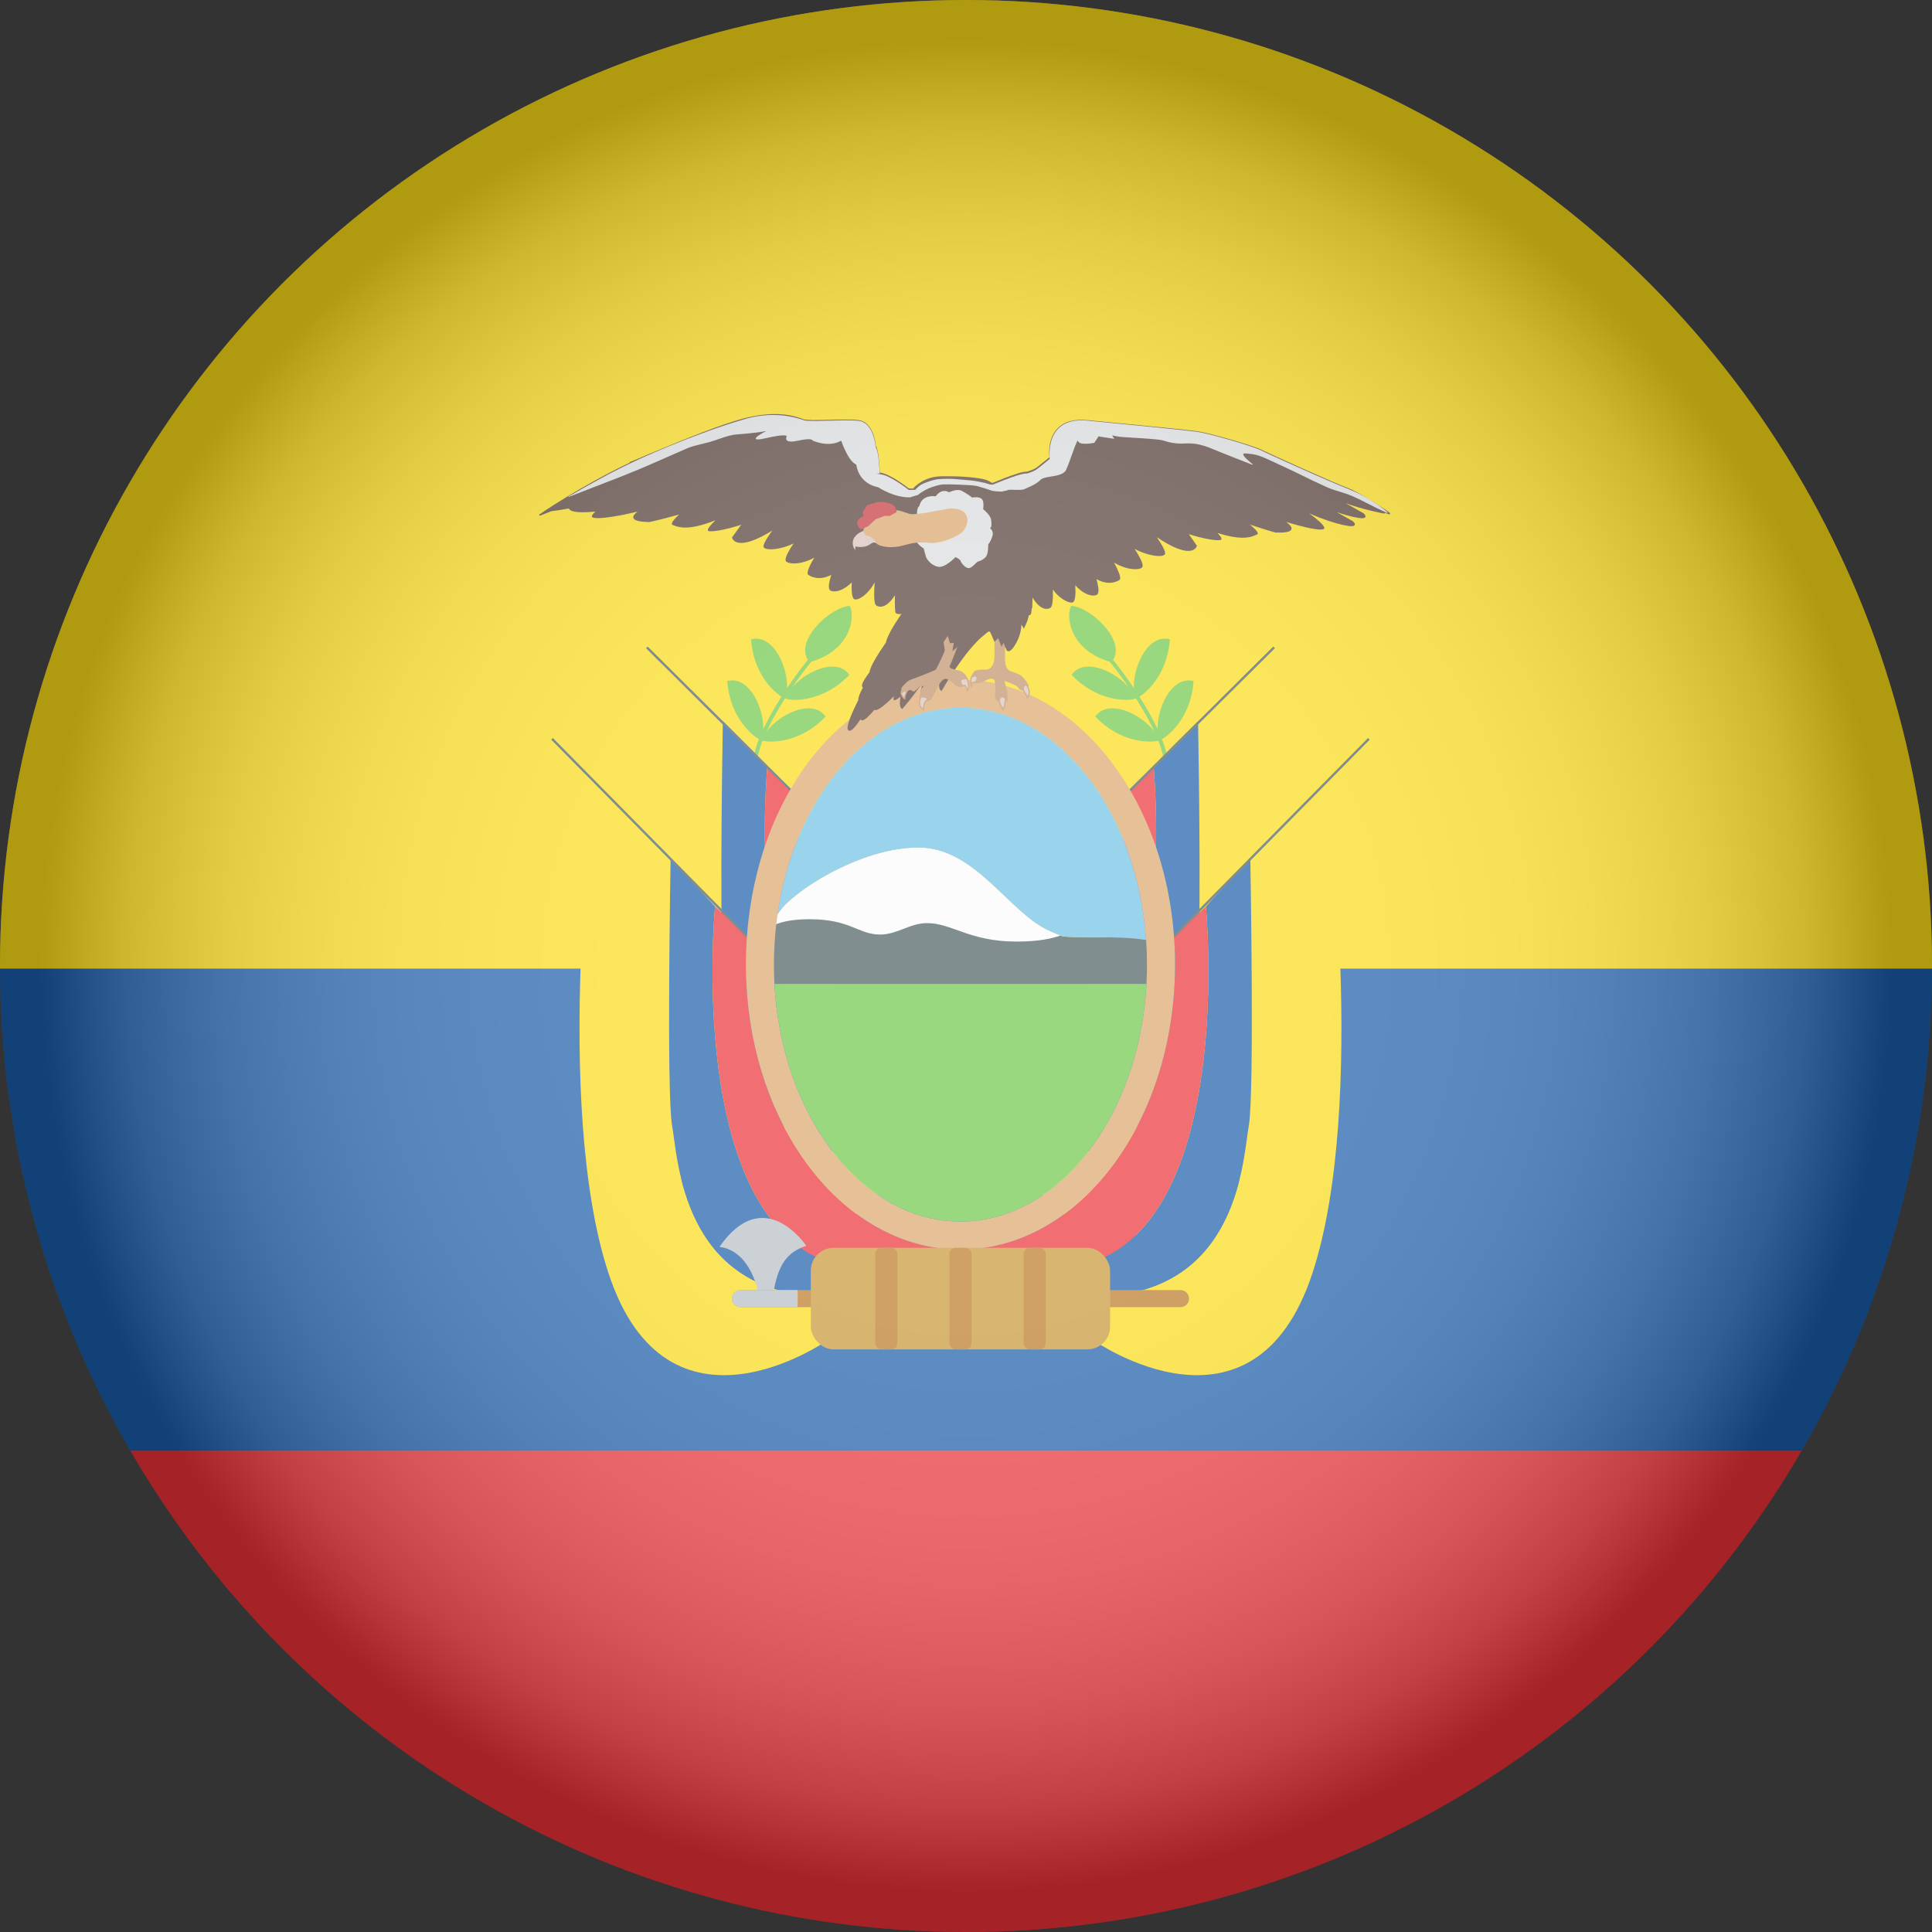 <?xml version="1.0" encoding="UTF-8"?><svg xmlns="http://www.w3.org/2000/svg" xmlns:xlink="http://www.w3.org/1999/xlink" viewBox="0 0 900.06 900.06"><rect x="0" y="0" width="900.06" height="900.06" fill="#333333" stroke="none"/><defs><style>.cls-1{fill:#6fc949;}.cls-2{fill:#dddedf;}.cls-3{fill:#4a5f62;}.cls-4{fill:#c19067;}.cls-5{fill:#ec3037;}.cls-6{fill:#c9393e;}.cls-7{isolation:isolate;}.cls-8{fill:#b6bec3;}.cls-9{fill:url(#radial-gradient);mix-blend-mode:multiply;opacity:.3;}.cls-10{fill:#c99837;}.cls-11{fill:#fcde17;}.cls-12{clip-path:url(#clippath);}.cls-13{fill:#dac4bd;}.cls-14{fill:#195da9;}.cls-15{fill:none;}.cls-16{fill:#6ec3e5;}.cls-17{fill:#553e38;}.cls-18{fill:#bb7a26;}.cls-19{fill:#dca76c;}.cls-20{fill:#fcfcfc;}</style><clipPath id="clippath"><circle class="cls-15" cx="450.03" cy="450.03" r="450.03"/></clipPath><radialGradient id="radial-gradient" cx="450.03" cy="450.03" fx="450.03" fy="450.03" r="450.03" gradientUnits="userSpaceOnUse"><stop offset="0" stop-color="#fff"/><stop offset=".36" stop-color="#fdfdfd"/><stop offset=".48" stop-color="#f6f6f6"/><stop offset=".58" stop-color="#eaeaea"/><stop offset=".65" stop-color="#d9d9d9"/><stop offset=".71" stop-color="#c3c3c3"/><stop offset=".77" stop-color="#a8a8a8"/><stop offset=".82" stop-color="#878787"/><stop offset=".87" stop-color="#626262"/><stop offset=".91" stop-color="#373737"/><stop offset=".95" stop-color="#090909"/><stop offset=".96" stop-color="#000"/></radialGradient></defs><g class="cls-7"><g id="Layer_2"><g id="Layer_1-2"><g id="Ecuador"><g class="cls-12"><g><rect class="cls-11" x="-227.01" width="1354.08" height="451.36"/><rect class="cls-14" x="-227.01" y="451.36" width="1353.42" height="224.35"/><rect class="cls-5" x="-227.01" y="675.71" width="1353.42" height="224.35"/><g><g><path class="cls-1" d="m351.73,359.84c-.42-.88-.68-1.91-.78-3.06-1.35-15.02,24.75-50.83,32.94-57.54l1.17,1.42c-8.95,7.32-33.49,42.42-32.28,55.95.08.94.29,1.76.61,2.44l-1.66.79Z"/><path class="cls-1" d="m354.78,344.8c-1.56-.01-14.22-8.14-15.9-26.74-.02-.25-.05-.51-.07-.77.53-.14,1.05-.23,1.56-.28,8.47-.76,14.32,10.81,15.16,20.14.26,2.92.04,5.61-.75,7.65Z"/><path class="cls-1" d="m354.78,344.8c1.21.99,16.14,2.83,29.32-10.42.18-.18.36-.36.55-.55-.32-.44-.66-.85-1.02-1.21-6.03-6-17.92-.83-24.53,5.81-2.06,2.07-3.61,4.29-4.31,6.36Z"/><path class="cls-1" d="m365.85,325.35c-1.56-.01-14.22-8.14-15.9-26.74-.02-.25-.05-.51-.07-.77.53-.14,1.05-.23,1.56-.28,8.47-.76,14.32,10.81,15.16,20.14.26,2.92.04,5.61-.75,7.65Z"/><path class="cls-1" d="m365.85,325.35c1.21.99,16.14,2.83,29.32-10.42.18-.18.36-.36.55-.55-.32-.44-.66-.85-1.02-1.21-6.03-6-17.92-.83-24.53,5.81-2.06,2.07-3.61,4.29-4.31,6.36Z"/><path class="cls-1" d="m395.82,282.23c2.42,3.85,1.71,19.77-17.27,25.88-.24.08-1.18.26-1.4.4-6.28-7.41,3.05-18.67,11.45-23.65,2.52-1.49,5.05-2.45,7.22-2.62Z"/></g><g><path class="cls-1" d="m543.17,359.84c.42-.88.68-1.91.78-3.06,1.35-15.02-24.75-50.83-32.94-57.54l-1.17,1.42c8.95,7.32,33.49,42.42,32.28,55.95-.08.94-.29,1.76-.61,2.44l1.66.79Z"/><path class="cls-1" d="m540.11,344.8c1.56-.01,14.22-8.14,15.9-26.74.02-.25.05-.51.07-.77-.53-.14-1.05-.23-1.56-.28-8.47-.76-14.32,10.81-15.16,20.14-.26,2.92-.04,5.61.75,7.65Z"/><path class="cls-1" d="m540.11,344.8c-1.21.99-16.14,2.83-29.32-10.42-.18-.18-.36-.36-.55-.55.32-.44.66-.85,1.02-1.21,6.03-6,17.92-.83,24.53,5.81,2.06,2.07,3.61,4.29,4.31,6.36Z"/><path class="cls-1" d="m529.05,325.35c1.56-.01,14.22-8.14,15.9-26.74.02-.25.05-.51.07-.77-.53-.14-1.05-.23-1.56-.28-8.47-.76-14.32,10.81-15.16,20.14-.26,2.92-.04,5.61.75,7.65Z"/><path class="cls-1" d="m529.05,325.35c-1.21.99-16.14,2.83-29.32-10.42-.18-.18-.36-.36-.55-.55.32-.44.66-.85,1.02-1.21,6.03-6,17.92-.83,24.53,5.81,2.06,2.07,3.61,4.29,4.31,6.36Z"/><path class="cls-1" d="m499.08,282.23c-2.42,3.85-1.71,19.77,17.27,25.88.24.08,1.18.26,1.4.4,6.28-7.41-3.05-18.67-11.45-23.65-2.52-1.49-5.05-2.45-7.22-2.62Z"/></g><g><path class="cls-11" d="m409.61,559.58s-74.39,52.29-101.82-31.52c-24.89-76.12-7.93-214.75-6.53-225.75.05-.46.09-.7.09-.7l13.42,12.56,21.98,21.81c-.01.41-.01.92-.03,1.51-.28,17.04-1.72,108.41.75,122.06,2.73,15.08,4.5,76.78,68.66,79.38l.28,1.67,3.19,18.97Z"/><path class="cls-14" d="m413.46,524.14l-2.4,5.6-4.64,10.87-.28-1.67c-64.16-2.6-65.93-64.3-68.66-79.38-2.47-13.65-1.04-105.02-.75-122.06.02-.6.02-1.1.03-1.51l12.54,12.45,8.18,8.93s-.02.23-.07.66c-.93,10.69-11.44,146.85,56.05,166.1Z"/><path class="cls-5" d="m411.06,529.74l2.4-5.6c-70.25-20.04-55.98-166.77-55.98-166.77l14.84,13.88c-.33,4.33-.49,8.72-.49,13.16,0,1.13.01,2.26.03,3.38.03,1.9.1,3.77.21,5.63,3.28,65.19,41.99,117.47,90.79,123.22l10.85,13.22-62.65-.12Z"/><polygon class="cls-3" points="372.7 371.66 371.93 372.44 357.41 358.03 336.72 337.5 301.27 302.3 300.96 302 301.36 301.61 301.74 301.23 314.78 314.17 336.76 335.98 349.3 348.44 371.7 370.67 372.32 371.28 372.7 371.66"/><path class="cls-11" d="m385.26,624.54s-74.39,52.29-101.82-31.52c-25.93-79.3-6.44-226.45-6.44-226.45l35.42,33.15s-2.04,109.73.7,124.8c2.73,15.08,4.5,76.78,68.66,79.38l.28,1.67,3.19,18.97Z"/><path class="cls-14" d="m389.11,589.1l-2.4,5.6-4.64,10.87-.28-1.67c-64.16-2.6-65.93-64.3-68.66-79.38-2.73-15.07-.7-124.8-.7-124.8l20.7,22.61s-14.27,146.73,55.98,166.77Z"/><path class="cls-5" d="m386.71,594.7l2.4-5.6c-70.25-20.04-55.98-166.77-55.98-166.77l14.84,13.88c-.33,4.33-.49,8.72-.49,13.16,0,1.13.01,2.26.03,3.38.03,1.9.1,3.77.21,5.63,3.28,65.19,41.99,117.47,90.79,123.22l10.85,13.22-62.65-.12Z"/><polygon class="cls-3" points="347.58 436.6 256.79 344.58 257.57 343.82 348.36 435.83 347.58 436.6"/></g><g><path class="cls-11" d="m485.29,559.58s74.39,52.29,101.82-31.52c24.89-76.12,7.93-214.75,6.53-225.75-.05-.46-.09-.7-.09-.7l-13.42,12.56-21.98,21.81c.01.41.01.92.03,1.51.28,17.04,1.72,108.41-.75,122.06-2.73,15.08-4.5,76.78-68.66,79.38l-.28,1.67-3.19,18.97Z"/><path class="cls-14" d="m481.44,524.14l2.4,5.6,4.64,10.87.28-1.67c64.16-2.6,65.93-64.3,68.66-79.38,2.47-13.65,1.04-105.02.75-122.06-.02-.6-.02-1.1-.03-1.51l-12.54,12.45-8.18,8.93s.02.23.07.66c.93,10.69,11.44,146.85-56.05,166.1Z"/><path class="cls-5" d="m483.84,529.74l-2.4-5.6c70.25-20.04,55.98-166.77,55.98-166.77l-14.84,13.88c.33,4.33.49,8.72.49,13.16,0,1.13-.01,2.26-.03,3.38-.03,1.9-.1,3.77-.21,5.63-3.28,65.19-41.99,117.47-90.79,123.22l-10.85,13.22,62.65-.12Z"/><polygon class="cls-3" points="522.2 371.66 522.97 372.44 537.49 358.03 558.18 337.5 593.63 302.3 593.93 302 593.54 301.61 593.16 301.23 580.12 314.17 558.14 335.98 545.6 348.44 523.2 370.67 522.58 371.28 522.2 371.66"/><path class="cls-11" d="m509.64,624.54s74.39,52.29,101.82-31.52c25.93-79.3,6.44-226.45,6.44-226.45l-35.42,33.15s2.04,109.73-.7,124.8c-2.73,15.08-4.5,76.78-68.66,79.38l-.28,1.67-3.19,18.97Z"/><path class="cls-14" d="m505.79,589.1l2.4,5.6,4.64,10.87.28-1.67c64.16-2.6,65.93-64.3,68.66-79.38,2.73-15.07.7-124.8.7-124.8l-20.7,22.61s14.27,146.73-55.98,166.77Z"/><path class="cls-5" d="m508.19,594.7l-2.4-5.6c70.25-20.04,55.98-166.77,55.98-166.77l-14.84,13.88c.33,4.33.49,8.72.49,13.16,0,1.13-.01,2.26-.03,3.38-.03,1.9-.1,3.77-.21,5.63-3.28,65.19-41.99,117.47-90.79,123.22l-10.85,13.22,62.65-.12Z"/><polygon class="cls-3" points="547.32 436.6 638.11 344.58 637.33 343.82 546.54 435.83 547.32 436.6"/></g><g><path class="cls-3" d="m547.42,449.37c0,3.03-.08,6.04-.24,9.01h-199.46c-.11-1.86-.17-3.74-.21-5.63,3.61-5.74,7.18-14.09,11.22-21.28,1.13-2.03,2.31-3.96,3.52-5.71.9-1.29,1.83-2.48,2.79-3.56.33-.36.64-.7.97-1.02,9.25-9.27,36.78-26.36,61.89-26.36,26.72,0,42,30.41,61.13,38.85l5.03,2.16.93.4c3.57.38,8.02.41,12.88.41h3.04c7.42,0,15.58.08,23.03,1.24,4.87.76,9.44,1.99,13.31,3.97.11,2.48.16,4.99.16,7.52Z"/><path class="cls-20" d="m494.07,435.83c-4.29,1.43-9.95,2.82-20.58,2.82-21.86,0-29.96-8.6-41.64-8.6-7.91,0-13.78,5.26-21.64,5.32-.03.01-.08.01-.11.01-10.34,0-13.74-7.14-32.89-7.14-8.25,0-12.39,1.17-15.56,2.24-1.04.35-1.97.69-2.91.98,1.13-2.03,2.31-3.96,3.52-5.71.9-1.29,1.83-2.48,2.79-3.56.33-.36.64-.7.97-1.02,9.25-9.27,36.78-26.36,61.89-26.36,26.72,0,42,30.41,61.13,38.85l5.03,2.16Z"/></g><path class="cls-19" d="m547.26,441.86c-2.93-69.83-46.49-125.24-99.8-125.24s-94.52,52.45-99.49,119.6c-.33,4.33-.49,8.72-.49,13.16,0,1.13.01,2.26.03,3.38.03,1.9.1,3.77.21,5.63,3.28,65.19,41.99,117.47,90.79,123.22,2.94.36,5.93.53,8.95.53,52.93,0,96.25-54.63,99.73-123.75.16-2.97.24-5.98.24-9.01,0-2.53-.05-5.03-.16-7.52Zm-13.15,16.53c-3.36,61.8-40.93,110.68-86.65,110.68-15,0-29.12-5.26-41.46-14.51-13.77-10.34-25.3-25.67-33.3-44.2-4.98-11.53-8.6-24.29-10.53-37.87-.66-4.61-1.12-9.3-1.38-14.09-.15-2.97-.24-5.98-.24-9.01,0-6.43.37-12.74,1.09-18.88.17-1.59.38-3.16.61-4.73,7.99-54.74,43.16-96.08,85.2-96.08,45.11,0,82.28,47.57,86.49,108.2.27,3.78.4,7.62.4,11.48,0,3.03-.09,6.04-.24,9.01Z"/><path class="cls-16" d="m533.94,437.89c-7.45-1.17-15.61-1.24-23.03-1.24h-3.04c-4.86,0-9.3-.03-12.88-.41l-.93-.4-5.03-2.16c-19.13-8.44-34.42-38.85-61.13-38.85-25.1,0-52.64,17.08-61.89,26.36-.33.33-.64.66-.97,1.02-.96,1.08-1.88,2.28-2.79,3.56,7.99-54.74,43.16-96.08,85.2-96.08,45.11,0,82.28,47.57,86.49,108.2Z"/><path class="cls-1" d="m534.11,458.39c-3.36,61.8-40.93,110.68-86.65,110.68s-83.31-48.88-86.66-110.68h173.31Z"/><path class="cls-8" d="m353.3,602.68s-3.12-19.85-18.12-21.81c20.83-30,40.45-.49,40.45-.49-9.07,2.98-13.23,8.85-15.41,22.49l-6.92-.19Z"/><path class="cls-18" d="m553.94,604.99c0,1.09-.45,2.09-1.17,2.81-.72.72-1.72,1.17-2.81,1.17h-205.02c-2.19,0-3.97-1.79-3.97-3.98,0-1.1.45-2.09,1.17-2.81.72-.72,1.7-1.17,2.8-1.17h205.02c2.19,0,3.98,1.78,3.98,3.98Z"/><path class="cls-8" d="m371.61,601.82v6.33c0,.29-.08.58-.23.82h-26.44c-2.19,0-3.97-1.79-3.97-3.98,0-1.1.45-2.09,1.17-2.81.72-.72,1.7-1.17,2.8-1.17h26.45c.14.24.22.51.22.81Z"/><rect class="cls-10" x="377.74" y="581.32" width="139.42" height="47.33" rx="10.59" ry="10.59"/><rect class="cls-18" x="442.27" y="581.32" width="10.36" height="47.33" rx="2.89" ry="2.89"/><g><rect class="cls-18" x="407.7" y="581.32" width="10.36" height="47.33" rx="2.89" ry="2.89"/><rect class="cls-18" x="476.84" y="581.32" width="10.36" height="47.33" rx="2.89" ry="2.89"/></g><g><path class="cls-17" d="m457,282.45l2.09-10.31-.5-.1-.13.64-6.62,10.19h0l-.23-.11c-.32.67-1.23,2.63-2.38,5.23l-3.14,4.42-.44-5.88-1.78,2.51,2.21-10.89-.25-.05h0s0,0,0,0l-.25-.05-.13.64-2.46,3.79c1.4-3.05,1.2-3.17.99-3.29-.11-.06-.27-.15-1.03.8l-.08-.14h0s0,0,0,0l-.11-.21s-.11.07-.16.1c-.1-.29-.23-.55-.41-.79-1.42-1.82-4.97-1.61-6.96-1.33-.04-.06-.07-.12-.11-.17-1.97-2.53-8.09-1.14-8.35-1.08l.06.25h0l-.15.66-.2-.16c-1.44,1.84-12.64,16.29-13.73,22.14-3.74,5.43-7.46,11.39-7.66,13.88-2.25,2.97-3.77,5.49-3.5,6.6.06.25.21.42.42.54-1.39,2.58-2.27,4.71-2.15,5.8-3.03,6.07-5.7,12.28-4.85,13.89.15.29.41.45.74.48.02,0,.04,0,.06,0,1.1,0,2.93-2.14,5.07-5.34.13.24.33.41.61.47.05.01.11.02.17.02,1.14,0,3.22-1.97,5.69-4.91.05.03.09.08.15.1.1.03.2.05.32.05,1.53,0,4.85-2.73,8.69-6.49-.47,1.49-.23,1.66-.07,1.78.08.06.18.08.3.08.07,0,.14-.01.22-.03.51-.13,1.42-.72,2.57-1.66-.5,2.81-.46,4.96.56,5.64l.23.15.18-.21c.08-.09,4.92-5.53,9.49-12.39-1.35,4.8-1.96,8.98-.46,9.98l.23.15.18-.21c.07-.08,3.68-4.13,7.6-9.65-.17,1.88.04,3.26.82,3.78l.29.19.17-.3c.11-.19,10.75-19,19.99-26.08,2.45-2.31,4.37-2.2,5.78-2.11,1.31.08,2.44.14,2.78-2.07.48-3.1-6.41-6.98-10.36-8.94Zm-14.28-2.19s0-.03,0-.04c.03-.02.06-.05.08-.07-.02.03-.05.07-.08.1Z"/><g id="condor"><path class="cls-17" d="m431.53,268.19l-.1-.19c1.63-4.84,2.65-10.62,2.75-12.72.04-.78-.21-1.34-.74-1.67-.67-.41-1.72-.35-2.86-.07.03-.28.05-.54.06-.75.06-1.23-.6-1.69-1.17-1.86-.91-.28-2.3.01-3.66.47.02-.2.03-.38.04-.54.04-.78-.21-1.34-.74-1.67-1.16-.72-3.48-.01-5.4.8-.06-.16-.14-.3-.23-.39-.16-.18-.4-.32-.67-.43.06-.54.09-.98.1-1.25.02-.7-.31-1.04-.59-1.2-1.11-.66-3.68.31-5.69,1.26-.16-.41-.41-.74-.78-.99-1.27-.86-3.54-.46-5.38.1-.01-.91-.31-1.6-.94-2.02-.42-.28-.96-.43-1.55-.47.54-.83,1.07-1.66,1.58-2.48.12,1.31.47,2.28,1.16,2.64.58.3,1.16.44,1.73.44s1.17-.15,1.74-.46c1.68-.91,3.04-3.04,4.09-5.44.6-.45,1.21-.95,1.81-1.46-.21,1.24-.22,2.33.13,3.08.32.7.83,1.09,1.49,1.15.06,0,.13,0,.19,0,.14,0,.29-.02.44-.05-.03.23-.05.46-.04.68.04.9.51,1.19.9,1.27.09.02.19.03.29.03,2.86,0,10.27-7.22,11.01-8.66.17-.34.19-.71.05-1.09-.46-1.25-2.6-2.45-3.87-3.06l2.58-2.02c.34.1.55.17.56.17l.19-.57s-.07-.02-.17-.05l.07-.05-.37-.47-.4.31c-1.28-.36-3.74-.98-5.8-1-.93-.73-8.62-6.67-13.04-7.27-.34-.05-.63-.09-.87-.13.06,0,.11,0,.16,0h.3s-.01-.31-.01-.31c-.08-1.79-.53-10.53-1.82-11.88-.11-1.31-1.18-11.39-8.08-12.21-3.47-.41-9.13-.27-14.13-.14-5.23.13-10.16.25-11.57-.26l-.35-.13c-3.28-1.21-12.01-4.43-28.08-.09-10.47,2.83-26.86,9.48-38.69,14.43-2.85,1.13-5.68,2.32-8.48,3.57-2.74,1.15-4.64,1.95-4.99,2.03l-.23.06-.08.35c-22.96,10.9-41.99,24.05-42.23,24.22l.27.53c.45-.15,2.44-.93,5.5-2.14,1.3-.16,4.41-.56,8.17-1.25,0,.02,0,.04.01.06.38,1.05,2.24,1.6,5.7,1.69.31,0,.64.01.97.01,1.66,0,3.56-.11,5.69-.36-.85.73-1.45,1.4-1.68,1.96-.11.26-.04.53.19.71.35.28,1.22.42,2.51.42,3.55,0,10.33-1.05,18.55-3.04-1.32.98-2.14,1.95-2,2.77.23,1.34,2.59,2.01,7.5,2.1.15-.03,5.78-1.22,13.85-3.54-1.88,1.77-3.54,3.6-3.38,4.43.05.26.23.44.51.52.14.04.3.1.49.18.96.37,2.51.97,5.21.97,3.02,0,7.48-.75,14.13-3.42-1.94,1.87-3.6,3.71-3.59,4.5,0,.24.11.38.2.45.17.14.6.21,1.25.21,2.37,0,7.67-.92,14.1-3.05l-4.19,5.79-.08.11.03.13c.01.06.31,1.39,2.02,2.07.58.23,1.32.38,2.25.38,2.76,0,7.24-1.33,14.49-5.79-2.38,3.24-4.59,6.7-4.04,7.77.22.44.84.73,1.83.88.45.07.96.1,1.52.1,2.64,0,6.43-.78,10.57-2.7-2.01,2.98-3.9,6.23-3.73,7.71.04.33.17.59.39.77.66.52,1.95.81,3.53.81.68,0,1.4-.05,2.16-.16,1.49-.21,4.17-.82,7.27-2.52-1.87,3.19-3.78,7-2.85,7.87.52.49,2.38,1.62,5.17,1.62.32,0,.66-.02,1.01-.05,1.28-.12,2.85-.52,4.62-1.43-.8,2.48-1.46,5.29-.93,6.62.15.38.4.64.72.78.47.2,1.02.3,1.65.3,2.14,0,5.1-1.23,8.08-4.19-.15,3.89.07,7.57,1.37,7.89.15.04.3.05.47.05,2.09,0,5.97-2.74,8.88-7.92-.28,3.48-.59,9.83.69,10.7.36.25,1.03.59,1.96.59.32,0,.66-.04,1.04-.13,1.92-.49,3.84-2.25,5.74-5.21-.1,3.74-.09,7.63.34,8.22.24.33.88.56,1.71.56.47,0,1-.07,1.55-.24,1.25-.39,3.85-1.7,4.97-6.04.57,4.12,1.58,8.78,3.21,9.16.18.04.37.06.56.06.9,0,1.95-.45,3.02-1.29,1.91-1.52,3.85-4.4,3.85-6.96,0-3.77-4.43-12.25-4.62-12.61Z"/><path class="cls-17" d="m645.65,237.59c-5.99-3.91-13.89-8.84-17.51-10.15-6.01-2.18-35.79-15.65-40.38-17.88-4.53-2.19-24-7.73-29.51-8.59-4.63-.72-25.31-2.71-43.56-4.46l-8.21-.79c-6.16-.59-10.82.72-13.85,3.9-4.57,4.8-3.9,12.16-3.75,13.4-.71.58-4.13,3.36-5.7,4.59-1.58,1.23-4.45,2.02-4.9,2.14-3.03-.42-17.99,6.1-18.63,6.39l-.5.22.19.13-1.2,1.57,3,4.75h.18c.05-.02,2.37-.19,5.02-.38,0,.01-.02.03-.02.04-.19.46-.19.9.01,1.32.42.9,2.84,3.66,5.58,6.18-.1.45-.06.95.17,1.5.44,1.07,1.71,3.61,3.47,6.7.13.44.27.88.41,1.34-.92-.21-1.76-.24-2.33.09-.54.3-.81.85-.8,1.64,0,.16,0,.35.02.55-1.55-.61-3.16-.99-4.09-.47-.54.3-.8.85-.8,1.64,0,.21.01.46.03.74-1.12-.32-2.17-.43-2.85-.04-.54.3-.81.85-.8,1.64.04,3.59,2.41,18.02,6.29,20.19.36.2.72.3,1.08.3.02,0,.04,0,.06,0,0,.2,0,.38,0,.58.02,7.46,3.62,9.52,5.17,10.06.6.21,1.18.3,1.69.3.74,0,1.32-.2,1.56-.49.46-.58.6-4.46.63-8.2,1.79,3.05,3.66,4.88,5.57,5.45.43.13.82.18,1.17.18.85,0,1.48-.29,1.83-.51,1.1-.69,1.2-5.11,1.11-8.48,2.79,3.82,6.61,6.05,8.65,6.05.12,0,.23,0,.33-.02,1.65-.23,1.68-4.59,1.44-8.05,3.06,3.38,6.18,4.79,8.4,4.79.54,0,1.02-.08,1.44-.24.33-.12.58-.37.75-.75.58-1.3.02-4.13-.69-6.65,1.74.98,3.31,1.44,4.59,1.61.49.06.95.09,1.38.09,2.56,0,4.3-.97,4.81-1.41.96-.83-.83-4.73-2.59-8,3.07,1.84,5.74,2.56,7.24,2.83.92.17,1.8.25,2.6.25,1.34,0,2.44-.23,3.05-.67.23-.17.37-.42.42-.75.22-1.52-1.72-4.95-3.73-8.03,4.69,2.44,8.92,3.31,11.4,3.31.33,0,.62-.01.89-.04.98-.11,1.59-.38,1.83-.8.58-1.05-1.51-4.61-3.78-7.94,7.39,4.96,11.9,6.4,14.63,6.4.78,0,1.42-.12,1.93-.3,1.72-.61,2.07-1.93,2.08-1.99l.03-.13-3.78-5.39c6.23,1.98,11.34,2.83,13.7,2.83.7,0,1.16-.08,1.33-.22.09-.08.2-.22.2-.46,0-.54-.77-1.55-1.88-2.72,5.26,1.69,9.02,2.23,11.74,2.23,3.28,0,5.03-.78,6.07-1.23.19-.08.35-.15.48-.2.37-.13.46-.4.48-.55.11-.83-1.67-2.53-3.65-4.15,6.94,2.37,11.67,3.66,11.83,3.7.63.02,1.22.04,1.77.04,3.68,0,5.53-.54,5.78-1.67.21-.91-.84-2.08-2.45-3.28,7.38,2.28,13.26,3.54,16,3.54.72,0,1.22-.09,1.48-.26.24-.16.33-.42.24-.69-.5-1.55-3.67-4.15-7.02-6.56,6.85,2.94,11.98,4.53,15.74,5.37,1.88.42,3.11.57,3.92.57,1.07,0,1.41-.27,1.55-.56.34-.69-.66-1.57-.9-1.76l-7.51-4.26c3.12,1.09,5.74,1.82,7.9,2.3,1.88.42,3.11.57,3.92.57,1.07,0,1.41-.27,1.55-.56.34-.69-.66-1.57-.9-1.76l-8.33-4.72c7.65,2.94,17.55,4.8,18.1,4.9l.18-.44c.07.04.12.06.13.07,1.16.53,1.7.69,1.97.69.2,0,.25-.09.31-.19.16-.3.04-.53-1.87-1.77Zm-66.96-27.55c.15-.25.65-.31,1.39-.16.08.02.17.04.25.05l-1.72.44c0-.13.02-.25.08-.33Zm-22.77-3.59c-.4-.17-.79-.33-1.17-.49,1.38.06,2.76.25,4.17.58l-3-.08Zm-43.6-3.52v.15s-.02.02-.02.03c-.21-.03-.41-.06-.62-.08l.23-.35.65.1-.24.15Zm-10.21,1.83s0-.02.01-.02c0,0,0,0,0,.01,0,0-.01,0-.02,0Zm-13.34,61.12l-.07-.19c.05.04.1.07.15.11-.03.02-.05.05-.08.08Zm14.27-3.53c.05.08.11.16.16.23l-.2-.08c.01-.05.03-.1.04-.15Z"/><g><g><path class="cls-13" d="m476.08,320.76s2.71,3.37,2.37,4.47c0,0,2.79-2.81-.8-6.8l-1.57,2.33h0Z"/><path class="cls-4" d="m478.67,325.43l-.5-.3c.2-.65-1.24-2.84-2.32-4.19l-.14-.17,1.91-2.83.26.28c3.73,4.15.82,7.18.79,7.21Zm-2.21-4.69c.52.67,1.84,2.42,2.22,3.68.54-.94,1.16-2.93-.99-5.51l-1.23,1.83Z"/></g><g><path class="cls-13" d="m453.66,314.35h1.63l.62,1.52-.23,1.4-1.4.65s-2.31-.59-1.74,2.16c0,0-1.09-5.06,1.14-5.73h0Z"/><path class="cls-4" d="m452.23,320.14c-.05-.22-1.12-5.34,1.34-6.08h.09s1.83-.01,1.83-.01l.73,1.78-.27,1.64-1.64.76-.1-.03s-.77-.18-1.18.21c-.37.35-.31,1.07-.2,1.61l-.58.12Zm1.47-5.5c-1.01.34-1.2,1.93-1.14,3.37.01-.01.03-.03.04-.04.53-.51,1.33-.43,1.62-.38l1.17-.54.19-1.17-.51-1.25h-1.38Z"/></g><g><path class="cls-13" d="m465.14,325.67l1.68-1.85,1.8.95s-.75,4.89-1.03,5.25c-.28.36-.34.42-.34.56s-.28-.93-.83-1.55c-.54-.62-1.11-3.32-1.29-3.37h0Z"/><path class="cls-4" d="m467.24,330.9c-.2,0-.27-.19-.34-.36-.11-.3-.35-.91-.7-1.31-.34-.39-.63-1.29-.97-2.43-.1-.33-.22-.72-.29-.88l-.35-.11,2.15-2.37,2.2,1.16-.03.21c-.23,1.49-.79,5.01-1.09,5.39l-.06.08c-.11.14-.2.26-.22.3v.25l-.25.07s-.05,0-.07,0Zm-1.73-5.19c.07.18.16.47.3.93.23.75.57,1.89.85,2.21.28.32.49.74.64,1.08h0s.06-.08.06-.08c.15-.27.59-2.67.94-4.91l-1.41-.75-1.38,1.52Z"/></g><g><path class="cls-13" d="m447.59,319.58l-.83-2.47.96-1.3,1.94-.02.82.39s1.56,3.57.2,5.44c0,0-.58-2.01-1.24-2.29,0,0-1.45-.23-1.86.26h0Z"/><path class="cls-4" d="m450.57,322.28l-.17-.59c-.22-.76-.71-1.95-1.07-2.1-.45-.06-1.31-.07-1.51.17l-.34.41-1.04-3.12,1.14-1.54,2.16-.02.99.46.05.1c.07.15,1.62,3.75.16,5.73l-.36.49Zm-1.85-3.31c.35,0,.66.04.77.06.57.23,1.01,1.16,1.26,1.83.59-1.6-.29-3.95-.49-4.46l-.66-.31-1.73.02-.78,1.06.66,1.96c.29-.12.65-.15.97-.15Z"/></g><g><path class="cls-13" d="m429.42,323.84s-2.74,4.57.81,6.86c0,0-.22-4.26,2.56-5.18l-3.38-1.68h0Z"/><path class="cls-4" d="m430.56,331.26l-.49-.31c-3.75-2.42-.94-7.22-.91-7.26l.14-.24,4.28,2.12-.69.23c-2.53.83-2.36,4.84-2.36,4.88l.03.58Zm-1.02-7.03c-.46.89-1.83,3.98.39,5.87.05-1.14.36-3.59,2.16-4.61l-2.55-1.27Z"/></g><g><path class="cls-13" d="m420,321.99l2.47-.64.24.1s-1.62,3.13-1.18,3.89c.44.76-2.21-1.38-1.53-3.35h0Z"/><path class="cls-4" d="m421.56,325.79c-.08,0-.18-.03-.3-.1-.67-.43-2.1-2.18-1.54-3.8l.05-.15,2.73-.7.63.26-.15.29c-.74,1.44-1.41,3.23-1.19,3.61.16.27.08.43,0,.52-.05.05-.12.09-.22.09Zm-1.32-3.56c-.24.99.44,2.04.94,2.59.06-.94.67-2.32,1.06-3.11l-2,.52Z"/></g></g><path class="cls-4" d="m474.86,314.25c-1.14-.58-2.13-.91-2.92-1.18-1.06-.36-1.83-.62-2.37-1.21-.98-1.07-1.14-2.3-1.31-3.61-.17-1.28.05-12.57.05-12.69v-.27s-5.07-.55-5.07-.55v.34c0,.09.09,8.51.09,10,0,1.28-.13,3.62-.99,4.93-.91,1.4-1.72,1.94-2.87,1.94h-.47c-2.33-.03-4.86.04-5.51,1.29-.67,1.29-1.19,2.04-1.2,2.05l.4.43c.33-.2,1.41-.71,1.91-.5.08.03.19.1.25.32.3,1.13-.77,2.15-.78,2.16l-.43.41.58.11c.09.02,2.21.38,4.19-.79,1.9-1.12,2.88-1.28,3.66-1.28.6,0,1.13.59,1.28.77.08.45.48,2.88.33,4.37-.15,1.46-.4,3.89.54,4.93.29.33.68.49,1.14.49h.2l.08-.19c.26-.65.81-1.61,1.19-1.71.14-.05.67.22,1.23.78.4.4.6.74.67.92-.01.16-.02.25-.02.25l.55.18c.08-.13.11-.29.07-.48.07-.97.19-3.69-.39-5.44-.49-1.45-.8-3.02-.94-3.8,2.71.98,5.51,2.15,5.79,2.55.35.51,1.93,2.31,2.77,2,.39-.14.44-.61.49-1.06.07-.61.15-1.06.55-1.21.77-.28,1.16.36,1.2.43l.54-.26c-.07-.17-1.81-4.08-4.47-5.43Z"/><path class="cls-4" d="m450.75,316.04c-.06-.13-1.42-3.29-4.38-3.77-3.04-.49-3.78-1.14-3.95-1.49-.05-.11-.1-.28.04-.55.68-1.24,4.16-10.45,4.31-10.84l.05-.15-5.23-7.69-2.13,6.79v.07s.63,3.61.66,4.51c.02.82-3.76,8.62-4.23,9.08-.58.46-10.62,4.35-11.93,4.77-1.27.41-3.65,3.21-3.92,3.53l-.06.07-.4,3.12.58-.47c.4-.33,1.2-.84,1.64-.77.09.01.15.05.2.13l.23.34.26-.32s1.05-1.3,1.89-.86c.67.35.76.52.76.53,0-.02-.03-.11.05-.2l.4.43c.2-.13,1.98-1.31,2.34-1.98.13-.24.21-.35.25-.39.19-.03,1.18-.21,2.23-.39-.68.72-1.24,1.42-1.41,1.96-.49,1.59-.63,3.09-.63,3.15l-.03.37.37-.04c.61-.07,2.33-.13,2.91.51.18.2.23.46.16.79l-.05.21.19.11s.15.08.36.08c.1,0,.22-.02.36-.06.93-.31,1.92-1.68,2.95-4.06,1.76-4.08,3.61-6.46,4.99-6.31,1.21.11,2.93,1.31,3.93,2.38,1.2,1.28,2.59,1.73,4.03,1.32l.39-.11-.22-.34c-.42-.64-1.03-1.86-.88-2.42.03-.11.08-.17.16-.22.95-.5,2.46-.41,2.47-.41l.48.03-.19-.44Z"/><path class="cls-17" d="m482.17,260.66l.26-.03v-.33c-.15-.63-1.39-6.16-2.39-7.03-.26-.22-.24-.39-.24-.45.03-.32.44-.65.58-.74l.21-.13-.1-.23c-.1-.25-2.53-6.13-4.12-7.21-.24-.16-.52-.41-.5-.66.02-.32.49-.62.65-.7l.3-.15-.18-.28c-.11-.17-2.73-4.23-4.67-5.5-.71-.47-.71-.69-.71-.69.02-.07.3-.19.58-.22l.38-.04-.13-.36c-.08-.23-2.07-5.7-6.74-8.29-.36-.37-3.28-3.32-6.33-4.18-3.08-.88-10.81-1.74-20.47-1.56-9.98.18-14.35,7.14-14.4,7.21l-.73,8.74,1.33-.91-1.95,9.24c-.17,1.14.24,2.65.71,4.39.53,1.96,1.12,4.17,1.19,6.64.04,1.6.14,3.18.3,4.72.52,4.91,1.67,9.3,3.41,13.06.04.1.09.25.13.41.13.46.22.77.5.81.06,0,.19,0,.31-.12.23.27.62,1.12.91,1.76.38.83.77,1.69,1.17,2.24.44,3.67.87,3.7,1.09,3.72.21.01.35-.13.43-.3.39.58,1.16,2.16,2.31,4.74.07.15.19.47.34.88,1.27,3.33,1.59,3.8,2.03,3.72.12-.02.2-.09.26-.19.46,1.86,1.16,5.47,1.16,6.27v.96l2.48-3.61,1.04,3.39,1.76-.19-.64,3.93.61-.5c.56-.46,5.44-4.5,5.65-6.24.16-1.38.32-2.48.36-2.8l1.69-1.65,2.5-3.89c2,1.58,6.52,5.34,7.09,6.75.76,1.86,1.53,3.54,1.53,3.55l.18.38,1.7-1.65,1.61,3.94.94-1.84.93,2.6.08-.16.38,1.06.08.12c.23.21.5.32.79.32.06,0,.12,0,.17-.01.87-.12,1.86-1.13,3.03-3.08,2.39-3.99,2.68-7.23,2.82-8.78.02-.19.03-.34.05-.47.21.26.54.79.81,1.33l.26.51.27-.5c.1-.19,2.52-4.7,2.13-7.68-.15-1.17.09-1.53.25-1.64.3-.21.83.06.84.07l.42.22.02-.47c.02-.32.38-7.76,0-9.65-.07-.32-.1-.75.12-.97.23-.22.69-.18.85-.14l.39.09-.02-.4c-.06-.94-.59-9.26-1.18-10.33-.11-.2-.06-.29-.05-.32.12-.24.69-.43,1.15-.49Z"/><path class="cls-2" d="m427.27,242.18s-.57-5.78,1.05-6.41c0,0,.57-5.3,7.64-4.57,0,0,2.39-3.95,6.2-1.87,0,0,3.63-1.77,5.73-.73,2.1,1.04,4.68,2.81,4.87,3.22,0,0,3.05-.62,4.49.52,1.43,1.14.76,4.88.76,4.88,0,0,3.43,2.63,3.72,4.95.29,2.32.29,3.26-.48,3.88,0,0,1.53,1.25,1.24,3.01-.29,1.77-1.72,4.33-2,4.33s.19,4.61-1.34,6.17c-1.53,1.56-2.96,1.87-3.63,2.08-.67.21-2.39,2.7-4.01,3.01-1.62.31-3.82-2.49-4.01-3.33-.19-.83-2.39-1.77-2.39-1.77,0,0-4.96,5.3-8.3,4.47-3.34-.83-4.96-3.64-5.25-4.16-.29-.52-1.24-4.36-1.24-4.36,0,0-3.72-2.18-3.44-4.26.29-2.08,1.81-4.57,1.81-4.57l-1.43-4.5h0Z"/><path class="cls-13" d="m407.41,249.38c-.66-1.07-3.32-2.53-3.43-2.59l-.11-.06-.12.04c-3.31,1.01-5.38,2.52-6.16,4.49-.86,2.2.23,4.12.28,4.2l.5.86.06-.99c.09-1.57,2.14-2.21,2.13-2.21h0c5.17-.69,6.79-3.31,6.86-3.42l.09-.15-.09-.15Z"/><path class="cls-13" d="m407.37,249.33l-.19-.21-.22.18s-2.5,2.05-4.29,2.59c-.4.12-.78.21-1.12.29-1.27.29-2.28.53-2.78,2.12l-.1.31.32.07c.07.01.84.17,1.89.17,1.28,0,2.99-.23,4.36-1.24,1.55-1.13,2.2-.9,2.68-.72.11.04.21.07.3.09l.34.08.02-.35c0-.08.1-1.95-1.22-3.38Z"/><path class="cls-19" d="m449.82,239.47c-1.46-2.44-5.38-2.56-6.67-2.6-.18,0-.3,0-.36-.02h-.05s-.05,0-.05,0c-.08.01-7.71,1.32-9.72,1.78-2.03.47-6.63.92-8.14.92-.9,0-2.13-.44-3.33-.87-.85-.31-1.66-.6-2.37-.75-1.81-.37-7.44-.93-9.55,1.25-1.23,1.27-2.19,2.02-2.89,2.57-.45.35-.8.63-1.06.92-.13.15-.36.36-.62.63-1.41,1.39-2.68,2.7-2.76,3.53-.07.72.23,1.58.74,2.15.41.45.92.69,1.48.69,1.12,0,3.59,2.54,3.67,2.99,0,.22.1.43.3.63.9.9,3.91,1.62,6.74,1.62.03,0,.06,0,.1,0,2.44-.01,4.35-.51,6.39-1.03,3.02-.78,6.16-1.59,11.47-.96,5.04.59,14.11-3.33,15.75-5.7,1.4-2.03,2.77-4.75.97-7.75Z"/><path class="cls-6" d="m417.7,238.43c0-.11-.14-2.64-2.64-3.63-2.47-.98-5.19-1.06-6.12-.95-.52.06-.83.21-1.14.36-.3.14-.62.29-1.19.38-1.06.17-2.17.63-2.47.76-.18,0-.32.23-.86,1.21-.19.34-.41.63-.63.9-.49.63-1,1.27-.55,2.16.18.36.25.61.3.79-.73.29-2.3,1.04-2.87,2.26-.28.59-.29,1.2-.04,1.83.41,1.02.86,1.62,1.39,1.84.16.06.31.09.45.09.29,0,.54-.11.69-.18.04-.02.08-.04.1-.04.32-.06,1.93-.88,2.41-1.13l3.36-3.12c1.12-.44,3.93-1.53,4.26-1.62.26-.07,1.43-.01,2.18.05h.09s3.29-1.79,3.29-1.79v-.19Z"/><path class="cls-2" d="m629.01,228.14c-6.49-2.56-15.04-6.34-17.86-7.59l-.22-.1c-6-2.65-19.05-8.51-23.52-10.67-4.52-2.19-23.64-7.67-29.01-8.5-5.46-.85-33.44-3.55-51.95-5.34-5.99-.58-10.55.72-13.55,3.85-4.78,4.99-3.97,13.12-3.86,14.02-.52.42-4.14,3.37-5.77,4.64-1.64,1.28-4.66,2.09-4.99,2.18-2.08-.36-10.61,3.02-15.51,5.06,0,0-1,.24-2.09-.13l-.32-.11c-.95-.33-1.57-.54-4.85-1.16-2.43-.46-4.62-.62-6.54-.76-.96-.07-1.86-.14-2.72-.24-2.72-.31-6.39-.26-8.82-.07-2.4.18-4.38.95-6.48,1.76l-.53.2c-2.15.82-3.73,2.66-3.98,2.98-.15.02-.78.09-3.06.09-.71-.56-8.56-6.67-13.01-7.27-1.14-.16-1.67-.27-1.92-.34.29-.05.79-.09,1.23-.1h.15s0-.15,0-.15c-.05-1.11-.51-10.71-1.82-11.81-.08-.96-1.1-11.71-7.92-12.51-3.47-.41-9.14-.25-14.13-.1-5.2.15-10.12.29-11.55-.23-5.18-1.88-15.87-4.37-29.23.05-9.68,2.75-29.22,9.87-46.36,17.64-13.43,6.09-24.87,12.69-30.37,15.86-1.54.89-2.72,1.57-3.21,1.81-.03.01-.06.03-.09.04-.06.03-.1.04-.13.05v.02c-.15.09-.14.12-.13.17l.08.13.13-.03c.08-.02.24-.09.48-.22,1-.41,3.5-1.37,6.7-2.6,4.53-1.75,10.74-4.14,17.68-6.87,7.67-3.01,16.35-6.84,23.32-9.92,2.86-1.26,5.33-2.35,7.25-3.18,1.61-.69,4.32-1.34,6.71-1.92,1.27-.31,2.47-.6,3.44-.88,1.47-.42,2.91-.92,4.3-1.4,2.97-1.03,5.77-2,8.56-2.12.1,0,9.16-.68,13.47-1.57-2,1.03-5.16,2.8-4.89,3.57.14.39.86.65,5.18-.34,7.73-1.77,9.02-1.16,9.21-.81.13.23-.18.56-.18.57l-.03.04s-.27.66.17,1.2c.67.81,2.53.89,5.53.24,4.54-.99,5.93-.63,6.35-.33.14.1.15.18.15.18v.09l.08.04c.07.04,7.41,3.43,13.3.05.46,1.34,3.48,9.68,7.05,11.15.1.94,1.2,8.76,10.18,10.54.49.32,7.92,5.13,15.37,4.68v-.14s3.09-.93,3.09-.93h.15c.07-.4,3.16-2.37,5.16-3.18,1.96-.8,4.82-1.66,6.49-1.76,1.85-.11,13.79.19,15.88.79,1.4.4,4.68,1.34,6.15,1.94,1.42.58,4.99.63,5.25.63h0c2.06-.39,2.65-.61,2.97-.73.34-.12.36-.13,1.73-.13.4,0,.88.01,1.38.03,1.76.05,3.74.11,4.56-.34.22-.12.62-.29,1.13-.51,1.76-.76,4.69-2.03,6.28-3.76.84-.91,2.82-1.23,4.92-1.57,2.8-.45,5.97-.96,7.01-3.07.68-1.37,1.63-4.02,2.54-6.57,1.06-2.97,2.52-7.05,2.96-7.15,0,0,.03.03.06.16.53,2.32,7.24,1,7.53.94h.06s2.01-3.02,2.01-3.02l7.32,1.14-.99-1.62c.69.17,2.33.54,4.24.74.77.08,2.6.19,4.92.33,5.11.3,12.83.75,14.58,1.32,2.43.79,5.78,1.67,10.2,1.39,4.12-.26,7.9.48,12.62,2.47,4.52,1.91,18.63,7.41,18.78,7.46l.14-.25c-1.86-1.41-4.7-3.94-4.39-4.75.09-.23.5-.33,1.18-.27,5.46.43,6.08.72,16.43,5.57,1.51.71,3.22,1.51,5.19,2.43,1.53.71,3.25,1.55,5.06,2.45,3.29,1.62,7.03,3.45,11.45,5.41,1.59.71,3.39,1.26,5.3,1.84,2.04.63,4.14,1.27,6.22,2.17,2.25.98,4.53,2.14,6.93,3.36,2.94,1.5,5.97,3.04,9.41,4.5l.15-.24c-.07-.07-7.63-6.66-17.56-10.58Z"/></g></g></g></g><circle class="cls-9" cx="450.03" cy="450.03" r="450.03"/></g></g></g></g></g></svg>
